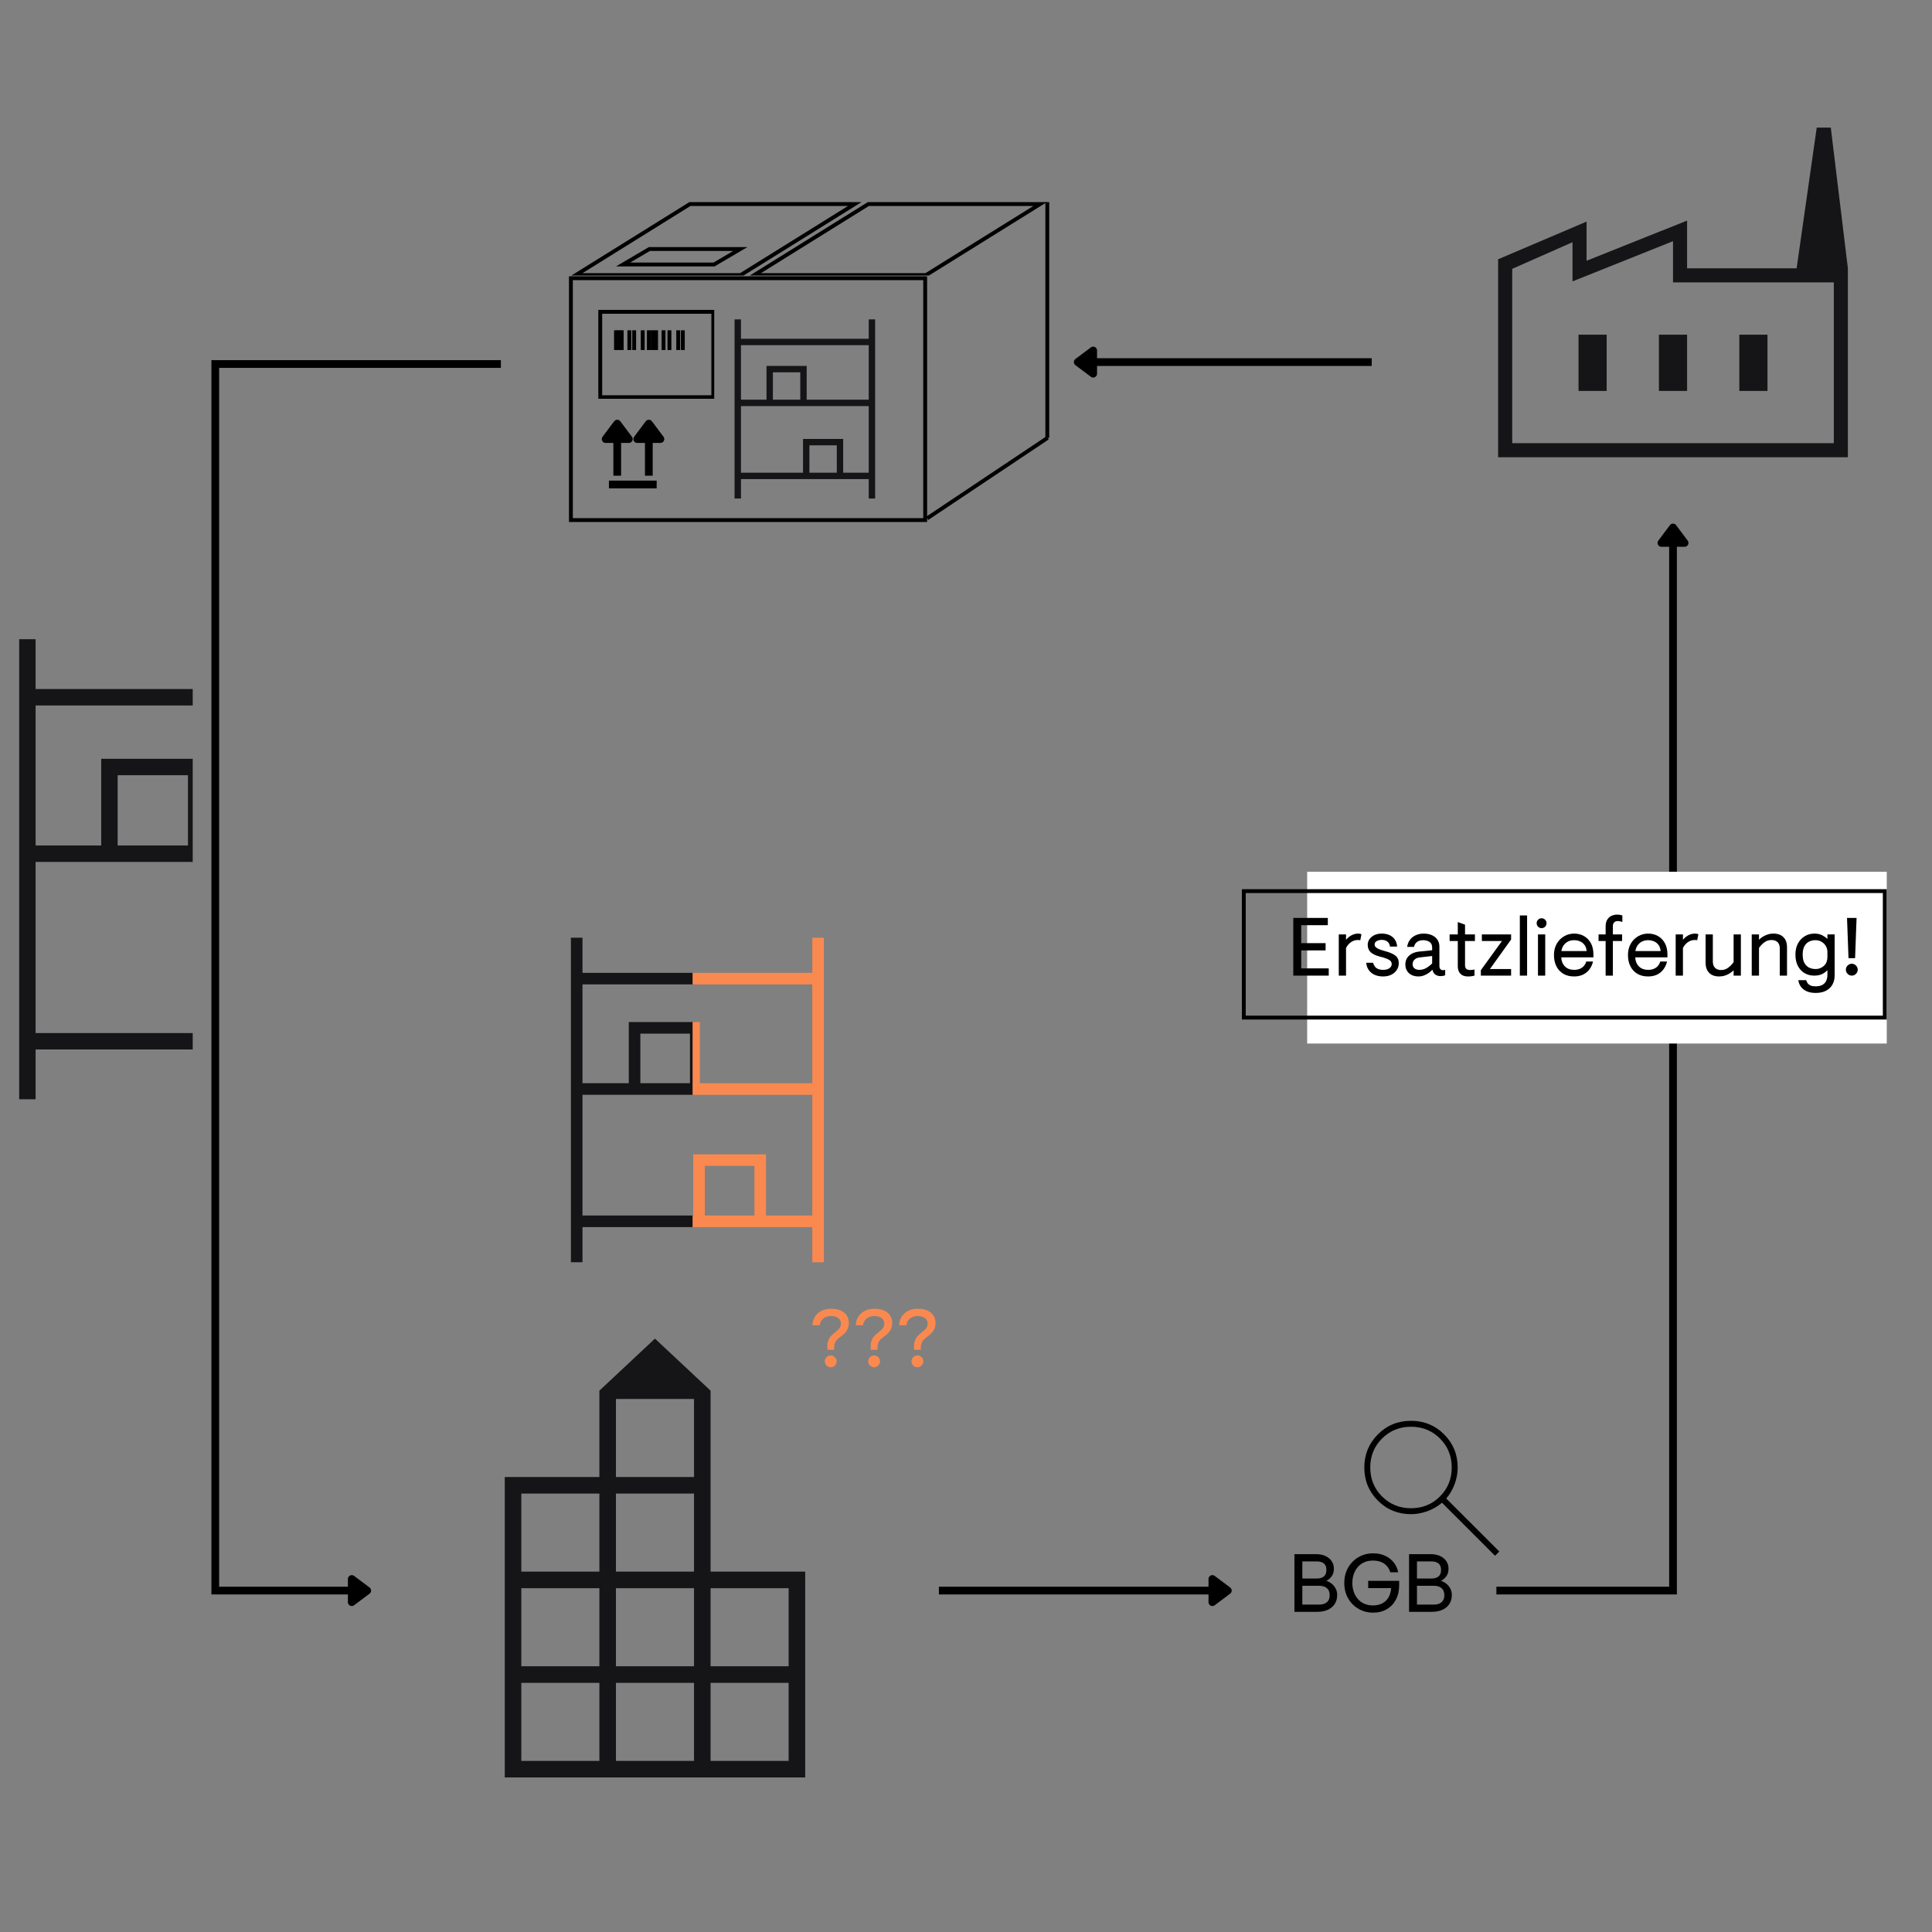 <svg xmlns="http://www.w3.org/2000/svg" xmlns:xlink="http://www.w3.org/1999/xlink" width="500" zoomAndPan="magnify" viewBox="0 0 375 375" height="500" preserveAspectRatio="xMidYMid meet" version="1.0"><rect x="0" y="0" width="375" height="375" fill="#808080" stroke="none"/><defs><g/><clipPath id="ede127b803"><path d="M 3 124 L 37.406 124 L 37.406 214 L 3 214 Z M 3 124 " clip-rule="nonzero"/></clipPath><clipPath id="0bc3553db2"><path d="M 110.438 53.633 L 179.953 53.633 L 179.953 101.316 L 110.438 101.316 Z M 110.438 53.633 " clip-rule="nonzero"/></clipPath><clipPath id="e6d056ef21"><path d="M 110.449 39.234 L 167.359 39.234 L 167.359 53.484 L 110.449 53.484 Z M 110.449 39.234 " clip-rule="nonzero"/></clipPath><clipPath id="aed774a653"><path d="M 133.797 39.234 L 167.215 39.234 L 143.867 53.766 L 110.449 53.766 Z M 133.797 39.234 " clip-rule="nonzero"/></clipPath><clipPath id="20b394b02f"><path d="M 145.082 39.234 L 203.453 39.234 L 203.453 53.484 L 145.082 53.484 Z M 145.082 39.234 " clip-rule="nonzero"/></clipPath><clipPath id="a9476af867"><path d="M 168.434 39.234 L 203.191 39.234 L 179.844 53.766 L 145.082 53.766 Z M 168.434 39.234 " clip-rule="nonzero"/></clipPath><clipPath id="95b67fc0d2"><path d="M 116.133 60.152 L 138.629 60.152 L 138.629 77.402 L 116.133 77.402 Z M 116.133 60.152 " clip-rule="nonzero"/></clipPath><clipPath id="54584c003c"><path d="M 119.562 47.961 L 145.062 47.961 L 145.062 51.711 L 119.562 51.711 Z M 119.562 47.961 " clip-rule="nonzero"/></clipPath><clipPath id="c8911a8e1e"><path d="M 125.941 47.961 L 145.074 47.961 L 138.695 51.711 L 119.562 51.711 Z M 125.941 47.961 " clip-rule="nonzero"/></clipPath><clipPath id="64e407be33"><path d="M 253.719 169.211 L 366.219 169.211 L 366.219 202.551 L 253.719 202.551 Z M 253.719 169.211 " clip-rule="nonzero"/></clipPath><clipPath id="87f7c2e55d"><path d="M 241.047 172.59 L 366.207 172.59 L 366.207 197.891 L 241.047 197.891 Z M 241.047 172.59 " clip-rule="nonzero"/></clipPath><clipPath id="f10f5376b4"><path d="M 110 182 L 134.508 182 L 134.508 245 L 110 245 Z M 110 182 " clip-rule="nonzero"/></clipPath><clipPath id="0dcac6c54e"><path d="M 134.434 182 L 160 182 L 160 245 L 134.434 245 Z M 134.434 182 " clip-rule="nonzero"/></clipPath></defs><path fill="#151417" d="M 290.785 88.754 L 290.785 50.324 L 307.953 43.012 L 307.953 50.617 L 327.461 42.816 L 327.461 52.082 L 358.672 52.082 L 358.672 88.754 Z M 293.52 86.023 L 355.941 86.023 L 355.941 54.812 L 324.73 54.812 L 324.73 46.816 L 305.223 54.617 L 305.223 47.012 L 293.52 52.18 Z M 321.996 75.879 L 327.461 75.879 L 327.461 64.957 L 321.996 64.957 Z M 306.391 75.879 L 311.855 75.879 L 311.855 64.957 L 306.391 64.957 Z M 337.602 75.879 L 343.066 75.879 L 343.066 64.957 L 337.602 64.957 Z M 358.672 52.082 L 348.723 52.082 L 352.625 24.773 L 355.355 24.773 Z M 293.52 86.023 L 355.941 86.023 Z M 293.52 86.023 " fill-opacity="1" fill-rule="nonzero"/><g clip-path="url(#ede127b803)"><path fill="#151417" d="M 3.723 213.371 L 3.723 124.07 L 6.91 124.07 L 6.91 133.742 L 70.613 133.742 L 70.613 124.07 L 73.797 124.07 L 73.797 213.371 L 70.613 213.371 L 70.613 203.703 L 6.91 203.703 L 6.91 213.371 Z M 6.91 164.113 L 19.648 164.113 L 19.648 147.277 L 39.672 147.277 L 39.672 164.113 L 70.613 164.113 L 70.613 136.926 L 6.91 136.926 Z M 6.91 200.516 L 37.852 200.516 L 37.852 183.68 L 57.871 183.68 L 57.871 200.516 L 70.613 200.516 L 70.613 167.301 L 6.91 167.301 Z M 22.836 164.113 L 36.484 164.113 L 36.484 150.465 L 22.836 150.465 Z M 41.035 200.516 L 54.688 200.516 L 54.688 186.867 L 41.035 186.867 Z M 22.836 164.113 L 36.484 164.113 Z M 41.035 200.516 L 54.688 200.516 Z M 41.035 200.516 " fill-opacity="1" fill-rule="nonzero"/></g><path stroke-linecap="butt" transform="matrix(0, 0.75, -0.75, 0, 203.655, 39.24)" fill="none" stroke-linejoin="miter" d="M -0.002 0.499 L 61.008 0.499 " stroke="#000000" stroke-width="1" stroke-opacity="1" stroke-miterlimit="4"/><g clip-path="url(#0bc3553db2)"><path stroke-linecap="butt" transform="matrix(0.75, 0, 0, 0.75, 110.439, 53.632)" fill="none" stroke-linejoin="miter" d="M -0.002 0.001 L 92.685 0.001 L 92.685 63.579 L -0.002 63.579 Z M -0.002 0.001 " stroke="#000000" stroke-width="2" stroke-opacity="1" stroke-miterlimit="4"/></g><g clip-path="url(#e6d056ef21)"><g clip-path="url(#aed774a653)"><path stroke-linecap="butt" transform="matrix(0.75, 0, 0, 0.75, 110.448, 39.236)" fill="none" stroke-linejoin="miter" d="M 31.132 -0.002 L 75.689 -0.002 L 44.559 19.373 L 0.002 19.373 Z M 31.132 -0.002 " stroke="#000000" stroke-width="2" stroke-opacity="1" stroke-miterlimit="4"/></g></g><g clip-path="url(#20b394b02f)"><g clip-path="url(#a9476af867)"><path stroke-linecap="butt" transform="matrix(0.75, 0, 0, 0.75, 145.083, 39.236)" fill="none" stroke-linejoin="miter" d="M 31.134 -0.002 L 77.477 -0.002 L 46.347 19.373 L -0.002 19.373 Z M 31.134 -0.002 " stroke="#000000" stroke-width="2" stroke-opacity="1" stroke-miterlimit="4"/></g></g><path stroke-linecap="butt" transform="matrix(0.624, -0.417, 0.417, 0.624, 179.753, 100.3)" fill="none" stroke-linejoin="miter" d="M -0.001 0.501 L 37.48 0.5 " stroke="#000000" stroke-width="1" stroke-opacity="1" stroke-miterlimit="4"/><path fill="#151417" d="M 142.578 96.758 L 142.578 61.992 L 143.82 61.992 L 143.82 65.754 L 168.621 65.754 L 168.621 61.992 L 169.859 61.992 L 169.859 96.758 L 168.621 96.758 L 168.621 92.992 L 143.82 92.992 L 143.82 96.758 Z M 143.82 77.578 L 148.781 77.578 L 148.781 71.027 L 156.574 71.027 L 156.574 77.578 L 168.621 77.578 L 168.621 66.996 L 143.82 66.996 Z M 143.82 91.75 L 155.867 91.75 L 155.867 85.199 L 163.66 85.199 L 163.66 91.75 L 168.621 91.75 L 168.621 78.82 L 143.82 78.82 Z M 150.02 77.578 L 155.336 77.578 L 155.336 72.266 L 150.02 72.266 Z M 157.105 91.75 L 162.422 91.75 L 162.422 86.438 L 157.105 86.438 Z M 150.02 77.578 L 155.336 77.578 Z M 157.105 91.75 L 162.422 91.75 Z M 157.105 91.75 " fill-opacity="1" fill-rule="nonzero"/><g clip-path="url(#95b67fc0d2)"><path stroke-linecap="butt" transform="matrix(0.75, 0, 0, 0.75, 116.132, 60.151)" fill="none" stroke-linejoin="miter" d="M 0.002 0.002 L 30.262 0.002 L 30.262 23.096 L 0.002 23.096 Z M 0.002 0.002 " stroke="#000000" stroke-width="2" stroke-opacity="1" stroke-miterlimit="4"/></g><g clip-path="url(#54584c003c)"><g clip-path="url(#c8911a8e1e)"><path stroke-linecap="butt" transform="matrix(0.75, 0, 0, 0.75, 119.562, 47.96)" fill="none" stroke-linejoin="miter" d="M 8.506 0.002 L 34.016 0.002 L 25.511 5.002 L 0.001 5.002 Z M 8.506 0.002 " stroke="#000000" stroke-width="2" stroke-opacity="1" stroke-miterlimit="4"/></g></g><path stroke-linecap="butt" transform="matrix(0, 0.75, -0.75, 0, 119.937, 64.114)" fill="none" stroke-linejoin="miter" d="M -0.002 0.499 L 5.108 0.499 " stroke="#000000" stroke-width="1" stroke-opacity="1" stroke-miterlimit="4"/><path stroke-linecap="butt" transform="matrix(0, 0.75, -0.75, 0, 122.531, 64.114)" fill="none" stroke-linejoin="miter" d="M -0.002 0.5 L 5.108 0.5 " stroke="#000000" stroke-width="1" stroke-opacity="1" stroke-miterlimit="4"/><path stroke-linecap="butt" transform="matrix(0, 0.75, -0.75, 0, 125.125, 64.114)" fill="none" stroke-linejoin="miter" d="M -0.002 0.501 L 5.108 0.501 " stroke="#000000" stroke-width="1" stroke-opacity="1" stroke-miterlimit="4"/><path stroke-linecap="butt" transform="matrix(0, 0.75, -0.75, 0, 127.72, 64.114)" fill="none" stroke-linejoin="miter" d="M -0.002 0.501 L 5.108 0.501 " stroke="#000000" stroke-width="1" stroke-opacity="1" stroke-miterlimit="4"/><path stroke-linecap="butt" transform="matrix(0, 0.75, -0.75, 0, 130.314, 64.114)" fill="none" stroke-linejoin="miter" d="M -0.002 0.502 L 5.108 0.502 " stroke="#000000" stroke-width="1" stroke-opacity="1" stroke-miterlimit="4"/><path stroke-linecap="butt" transform="matrix(0, 0.75, -0.75, 0, 132.909, 64.114)" fill="none" stroke-linejoin="miter" d="M -0.002 0.498 L 5.108 0.498 " stroke="#000000" stroke-width="1" stroke-opacity="1" stroke-miterlimit="4"/><path stroke-linecap="butt" transform="matrix(0, 0.75, -0.75, 0, 121.046, 64.114)" fill="none" stroke-linejoin="miter" d="M -0.002 0.499 L 5.108 0.499 " stroke="#000000" stroke-width="1" stroke-opacity="1" stroke-miterlimit="4"/><path stroke-linecap="butt" transform="matrix(0, 0.75, -0.75, 0, 123.466, 64.114)" fill="none" stroke-linejoin="miter" d="M -0.002 0.502 L 5.108 0.502 " stroke="#000000" stroke-width="1" stroke-opacity="1" stroke-miterlimit="4"/><path stroke-linecap="butt" transform="matrix(0, 0.75, -0.75, 0, 126.316, 64.114)" fill="none" stroke-linejoin="miter" d="M -0.002 0.5 L 5.108 0.5 " stroke="#000000" stroke-width="1" stroke-opacity="1" stroke-miterlimit="4"/><path stroke-linecap="butt" transform="matrix(0, 0.75, -0.75, 0, 129.166, 64.114)" fill="none" stroke-linejoin="miter" d="M -0.002 0.498 L 5.108 0.498 " stroke="#000000" stroke-width="1" stroke-opacity="1" stroke-miterlimit="4"/><path stroke-linecap="butt" transform="matrix(0, 0.75, -0.75, 0, 132.016, 64.114)" fill="none" stroke-linejoin="miter" d="M -0.002 0.501 L 5.108 0.501 " stroke="#000000" stroke-width="1" stroke-opacity="1" stroke-miterlimit="4"/><path stroke-linecap="butt" transform="matrix(0, 0.75, -0.75, 0, 120.466, 64.114)" fill="none" stroke-linejoin="miter" d="M -0.002 0.502 L 5.108 0.502 " stroke="#000000" stroke-width="1" stroke-opacity="1" stroke-miterlimit="4"/><path stroke-linecap="butt" transform="matrix(0, 0.75, -0.75, 0, 127.066, 64.114)" fill="none" stroke-linejoin="miter" d="M -0.002 0.5 L 5.108 0.5 " stroke="#000000" stroke-width="1" stroke-opacity="1" stroke-miterlimit="4"/><path stroke-linecap="butt" transform="matrix(0.75, 0, 0, 0.75, 118.191, 93.289)" fill="none" stroke-linejoin="miter" d="M 0.001 0.999 L 12.355 0.999 " stroke="#000000" stroke-width="2" stroke-opacity="1" stroke-miterlimit="4"/><path stroke-linecap="butt" transform="matrix(0, -0.75, 0.75, 0, 125.189, 92.329)" fill="none" stroke-linejoin="miter" d="M 0.001 0.998 L 8.975 0.998 " stroke="#000000" stroke-width="2" stroke-opacity="1" stroke-miterlimit="4"/><path stroke-linecap="round" transform="matrix(0, -0.75, 0.75, 0, 125.189, 92.329)" fill-opacity="1" fill="#000000" fill-rule="nonzero" stroke-linejoin="round" d="M 9.475 -2.002 L 13.475 0.998 L 9.475 3.998 Z M 9.475 -2.002 " stroke="#000000" stroke-width="2" stroke-opacity="1" stroke-miterlimit="4"/><path stroke-linecap="butt" transform="matrix(0, -0.75, 0.75, 0, 119.055, 92.329)" fill="none" stroke-linejoin="miter" d="M 0.001 1 L 8.975 1 " stroke="#000000" stroke-width="2" stroke-opacity="1" stroke-miterlimit="4"/><path stroke-linecap="round" transform="matrix(0, -0.75, 0.75, 0, 119.055, 92.329)" fill-opacity="1" fill="#000000" fill-rule="nonzero" stroke-linejoin="round" d="M 9.475 -2 L 13.475 1 L 9.475 4 Z M 9.475 -2 " stroke="#000000" stroke-width="2" stroke-opacity="1" stroke-miterlimit="4"/><path fill="#151417" d="M 97.973 345.004 L 97.973 286.688 L 116.34 286.688 L 116.34 269.926 L 127.129 259.824 L 137.922 269.926 L 137.922 305.055 L 156.289 305.055 L 156.289 345.004 Z M 101.188 341.789 L 116.34 341.789 L 116.34 326.637 L 101.188 326.637 Z M 101.188 323.422 L 116.34 323.422 L 116.34 308.27 L 101.188 308.27 Z M 101.188 305.055 L 116.34 305.055 L 116.34 289.902 L 101.188 289.902 Z M 119.555 341.789 L 134.707 341.789 L 134.707 326.637 L 119.555 326.637 Z M 119.555 323.422 L 134.707 323.422 L 134.707 308.27 L 119.555 308.27 Z M 119.555 305.055 L 134.707 305.055 L 134.707 289.902 L 119.555 289.902 Z M 119.555 286.688 L 134.707 286.688 L 134.707 271.535 L 119.555 271.535 Z M 137.922 341.789 L 153.074 341.789 L 153.074 326.637 L 137.922 326.637 Z M 137.922 323.422 L 153.074 323.422 L 153.074 308.27 L 137.922 308.27 Z M 137.922 323.422 " fill-opacity="1" fill-rule="nonzero"/><path stroke-linecap="butt" transform="matrix(-0.75, 0, 0, -0.75, 266.251, 71.03)" fill="none" stroke-linejoin="miter" d="M 0.002 0.998 L 71.585 0.998 " stroke="#000000" stroke-width="2" stroke-opacity="1" stroke-miterlimit="4"/><path stroke-linecap="round" transform="matrix(-0.75, 0, 0, -0.75, 266.251, 71.03)" fill-opacity="1" fill="#000000" fill-rule="nonzero" stroke-linejoin="round" d="M 72.085 -2.002 L 76.085 0.998 L 72.085 3.998 Z M 72.085 -2.002 " stroke="#000000" stroke-width="2" stroke-opacity="1" stroke-miterlimit="4"/><path stroke-linecap="butt" transform="matrix(0.75, 0, 0, 0.75, 41.035, 69.905)" fill="none" stroke-linejoin="miter" d="M 74.912 1.002 L 1 1.002 L 1 318.434 L 35.823 318.434 " stroke="#000000" stroke-width="2" stroke-opacity="1" stroke-miterlimit="4"/><path stroke-linecap="round" transform="matrix(0.75, 0, 0, 0.75, 41.035, 69.905)" fill-opacity="1" fill="#000000" fill-rule="nonzero" stroke-linejoin="round" d="M 36.323 315.434 L 40.323 318.434 L 36.323 321.434 Z M 36.323 315.434 " stroke="#000000" stroke-width="2" stroke-opacity="1" stroke-miterlimit="4"/><path stroke-linecap="butt" transform="matrix(0.75, 0, 0, 0.75, 290.449, 101.632)" fill="none" stroke-linejoin="miter" d="M -0 276.131 L 45.708 276.131 L 45.708 5.501 " stroke="#000000" stroke-width="2" stroke-opacity="1" stroke-miterlimit="4"/><path stroke-linecap="round" transform="matrix(0.75, 0, 0, 0.75, 290.449, 101.632)" fill-opacity="1" fill="#000000" fill-rule="nonzero" stroke-linejoin="round" d="M 42.708 5.001 L 45.708 1.001 L 48.708 5.001 Z M 42.708 5.001 " stroke="#000000" stroke-width="2" stroke-opacity="1" stroke-miterlimit="4"/><path stroke-linecap="butt" transform="matrix(0.75, 0, 0, 0.75, 182.237, 307.981)" fill="none" stroke-linejoin="miter" d="M 0.002 1 L 70.278 1 " stroke="#000000" stroke-width="2" stroke-opacity="1" stroke-miterlimit="4"/><path stroke-linecap="round" transform="matrix(0.75, 0, 0, 0.75, 182.237, 307.981)" fill-opacity="1" fill="#000000" fill-rule="nonzero" stroke-linejoin="round" d="M 70.778 -2 L 74.778 1 L 70.778 4 Z M 70.778 -2 " stroke="#000000" stroke-width="2" stroke-opacity="1" stroke-miterlimit="4"/><g clip-path="url(#64e407be33)"><path fill="#ffffff" d="M 253.719 169.211 L 366.242 169.211 L 366.242 202.551 L 253.719 202.551 Z M 253.719 169.211 " fill-opacity="1" fill-rule="nonzero"/></g><g fill="#000000" fill-opacity="1"><g transform="translate(249.907, 189.368)"><g><path d="M 1.121 0 L 1.121 -11.199 L 7.824 -11.199 L 7.824 -9.789 L 2.656 -9.789 L 2.656 -6.305 L 7.391 -6.305 L 7.391 -4.895 L 2.656 -4.895 L 2.656 -1.406 L 8 -1.406 L 8 0 Z M 1.121 0 "/></g></g></g><g fill="#000000" fill-opacity="1"><g transform="translate(258.8, 189.368)"><g><path d="M 1.055 0 L 1.055 -8 L 2.465 -8 L 2.465 -6.957 C 2.645 -7.172 2.852 -7.371 3.086 -7.551 C 3.32 -7.73 3.586 -7.879 3.879 -7.992 C 4.172 -8.102 4.484 -8.16 4.816 -8.16 C 4.965 -8.16 5.09 -8.148 5.191 -8.125 C 5.293 -8.105 5.379 -8.074 5.457 -8.031 L 5.23 -6.863 C 5.168 -6.883 5.102 -6.898 5.031 -6.902 C 4.961 -6.91 4.859 -6.91 4.719 -6.91 C 4.27 -6.91 3.852 -6.781 3.457 -6.52 C 3.062 -6.258 2.73 -5.875 2.465 -5.375 L 2.465 0 Z M 1.055 0 "/></g></g></g><g fill="#000000" fill-opacity="1"><g transform="translate(264.671, 189.368)"><g><path d="M 3.809 0.16 C 2.859 0.16 2.094 -0.074 1.512 -0.543 C 0.93 -1.012 0.598 -1.664 0.512 -2.496 L 1.84 -2.496 C 1.914 -2.23 2.027 -1.992 2.176 -1.785 C 2.324 -1.574 2.531 -1.414 2.801 -1.297 C 3.066 -1.18 3.414 -1.121 3.84 -1.121 C 4.129 -1.121 4.395 -1.164 4.641 -1.246 C 4.883 -1.332 5.082 -1.461 5.23 -1.633 C 5.379 -1.801 5.457 -2.012 5.457 -2.254 C 5.457 -2.5 5.371 -2.703 5.207 -2.863 C 5.043 -3.023 4.789 -3.172 4.449 -3.305 C 4.105 -3.438 3.676 -3.566 3.152 -3.695 C 2.363 -3.898 1.773 -4.18 1.383 -4.535 C 0.996 -4.891 0.801 -5.379 0.801 -6 C 0.801 -6.395 0.914 -6.754 1.145 -7.078 C 1.375 -7.402 1.691 -7.664 2.094 -7.863 C 2.5 -8.059 2.969 -8.16 3.504 -8.16 C 4.078 -8.16 4.582 -8.062 5.016 -7.871 C 5.445 -7.68 5.793 -7.395 6.055 -7.023 C 6.316 -6.648 6.469 -6.188 6.512 -5.633 L 5.121 -5.633 C 5.086 -5.918 5 -6.16 4.855 -6.359 C 4.711 -6.555 4.523 -6.703 4.297 -6.801 C 4.066 -6.895 3.801 -6.941 3.504 -6.941 C 3.195 -6.941 2.891 -6.871 2.59 -6.727 C 2.293 -6.582 2.145 -6.352 2.145 -6.031 C 2.145 -5.84 2.219 -5.668 2.367 -5.52 C 2.516 -5.371 2.746 -5.234 3.055 -5.109 C 3.363 -4.988 3.758 -4.863 4.238 -4.734 C 5.082 -4.512 5.723 -4.23 6.168 -3.887 C 6.609 -3.547 6.832 -3.062 6.832 -2.43 C 6.832 -1.941 6.707 -1.5 6.453 -1.113 C 6.203 -0.723 5.852 -0.414 5.398 -0.184 C 4.945 0.047 4.414 0.16 3.809 0.16 Z M 3.809 0.16 "/></g></g></g><g fill="#000000" fill-opacity="1"><g transform="translate(272.109, 189.368)"><g><path d="M 3.215 0.16 C 2.715 0.16 2.273 0.066 1.887 -0.121 C 1.504 -0.305 1.207 -0.574 0.992 -0.93 C 0.777 -1.281 0.672 -1.691 0.672 -2.16 C 0.672 -2.684 0.797 -3.121 1.047 -3.48 C 1.297 -3.836 1.629 -4.113 2.039 -4.312 C 2.449 -4.508 2.895 -4.629 3.375 -4.672 L 5.871 -4.926 L 5.871 -5.473 C 5.871 -5.949 5.703 -6.305 5.367 -6.535 C 5.031 -6.766 4.605 -6.879 4.094 -6.879 C 3.816 -6.879 3.559 -6.832 3.32 -6.742 C 3.078 -6.652 2.875 -6.512 2.711 -6.328 C 2.547 -6.141 2.426 -5.891 2.352 -5.582 L 1.023 -5.582 C 1.086 -6.031 1.223 -6.418 1.422 -6.742 C 1.625 -7.066 1.875 -7.336 2.168 -7.543 C 2.461 -7.75 2.781 -7.906 3.129 -8.008 C 3.473 -8.109 3.828 -8.16 4.191 -8.16 C 4.82 -8.16 5.363 -8.055 5.824 -7.848 C 6.281 -7.641 6.641 -7.344 6.895 -6.969 C 7.152 -6.59 7.277 -6.145 7.277 -5.633 L 7.277 -1.887 C 7.277 -1.633 7.336 -1.43 7.453 -1.281 C 7.57 -1.129 7.75 -1.055 7.984 -1.055 C 8.047 -1.055 8.113 -1.062 8.184 -1.07 C 8.254 -1.082 8.324 -1.098 8.398 -1.121 L 8.398 -0.062 C 8.207 0 8.043 0.043 7.902 0.062 C 7.766 0.086 7.629 0.098 7.504 0.098 C 7.152 0.098 6.828 0.008 6.535 -0.168 C 6.242 -0.344 6.035 -0.672 5.918 -1.152 C 5.738 -0.949 5.508 -0.746 5.23 -0.543 C 4.953 -0.34 4.641 -0.172 4.297 -0.039 C 3.949 0.094 3.59 0.16 3.215 0.16 Z M 3.375 -1.121 C 3.867 -1.121 4.316 -1.238 4.727 -1.48 C 5.137 -1.719 5.52 -2.016 5.871 -2.367 L 5.871 -3.809 L 3.473 -3.535 C 3.164 -3.504 2.902 -3.422 2.695 -3.297 C 2.488 -3.168 2.332 -3.012 2.23 -2.824 C 2.129 -2.637 2.078 -2.438 2.078 -2.223 C 2.078 -1.852 2.203 -1.574 2.457 -1.391 C 2.707 -1.211 3.012 -1.121 3.375 -1.121 Z M 3.375 -1.121 "/></g></g></g><g fill="#000000" fill-opacity="1"><g transform="translate(280.987, 189.368)"><g><path d="M 3.934 0.16 C 3.531 0.16 3.18 0.086 2.887 -0.062 C 2.594 -0.215 2.367 -0.441 2.207 -0.742 C 2.047 -1.047 1.969 -1.418 1.969 -1.855 L 1.969 -6.719 L 0.383 -6.719 L 0.383 -8 L 1.969 -8 L 1.969 -10.398 L 3.375 -9.887 L 3.375 -8 L 5.297 -8 L 5.297 -6.719 L 3.375 -6.719 L 3.375 -1.953 C 3.375 -1.781 3.41 -1.629 3.48 -1.496 C 3.547 -1.363 3.656 -1.262 3.809 -1.191 C 3.957 -1.121 4.145 -1.086 4.367 -1.086 C 4.547 -1.086 4.699 -1.098 4.824 -1.121 C 4.945 -1.141 5.078 -1.164 5.215 -1.184 L 5.215 0 C 5 0.055 4.805 0.094 4.625 0.121 C 4.441 0.148 4.211 0.16 3.934 0.16 Z M 3.934 0.16 "/></g></g></g><g fill="#000000" fill-opacity="1"><g transform="translate(286.858, 189.368)"><g><path d="M 0.574 0 L 0.574 -1.055 L 4.672 -6.719 L 0.77 -6.719 L 0.77 -8 L 6.445 -8 L 6.445 -7.008 L 2.336 -1.281 L 6.445 -1.281 L 6.445 0 Z M 0.574 0 "/></g></g></g><g fill="#000000" fill-opacity="1"><g transform="translate(293.944, 189.368)"><g><path d="M 1.055 -11.68 L 2.465 -11.68 L 2.465 0 L 1.055 0 Z M 1.055 -11.68 "/></g></g></g><g fill="#000000" fill-opacity="1"><g transform="translate(297.463, 189.368)"><g><path d="M 1.055 0 L 1.055 -8 L 2.465 -8 L 2.465 0 Z M 1.758 -9.215 C 1.492 -9.215 1.266 -9.309 1.078 -9.496 C 0.895 -9.68 0.801 -9.906 0.801 -10.176 C 0.801 -10.441 0.895 -10.668 1.078 -10.855 C 1.266 -11.039 1.492 -11.133 1.758 -11.133 C 2.027 -11.133 2.254 -11.039 2.441 -10.855 C 2.625 -10.668 2.719 -10.441 2.719 -10.176 C 2.719 -9.906 2.625 -9.68 2.441 -9.496 C 2.254 -9.309 2.027 -9.215 1.758 -9.215 Z M 1.758 -9.215 "/></g></g></g><g fill="#000000" fill-opacity="1"><g transform="translate(300.982, 189.368)"><g><path d="M 4.543 0.16 C 3.734 0.16 3.035 -0.012 2.457 -0.359 C 1.875 -0.707 1.426 -1.191 1.113 -1.816 C 0.797 -2.441 0.641 -3.168 0.641 -4 C 0.641 -4.832 0.82 -5.559 1.176 -6.184 C 1.531 -6.809 2.012 -7.293 2.609 -7.641 C 3.203 -7.984 3.852 -8.16 4.543 -8.16 C 5.258 -8.16 5.898 -8 6.465 -7.68 C 7.027 -7.359 7.477 -6.898 7.809 -6.297 C 8.137 -5.691 8.301 -4.961 8.301 -4.094 L 8.301 -3.551 L 2.062 -3.551 C 2.074 -3.168 2.145 -2.828 2.273 -2.527 C 2.398 -2.23 2.574 -1.973 2.793 -1.758 C 3.012 -1.547 3.27 -1.387 3.566 -1.281 C 3.867 -1.172 4.195 -1.121 4.559 -1.121 C 4.977 -1.121 5.344 -1.188 5.664 -1.32 C 5.984 -1.453 6.246 -1.641 6.453 -1.887 C 6.664 -2.133 6.816 -2.414 6.91 -2.734 L 8.223 -2.734 C 8.008 -1.852 7.59 -1.148 6.957 -0.625 C 6.328 -0.102 5.523 0.16 4.543 0.16 Z M 2.078 -4.766 L 6.977 -4.766 C 6.941 -5.238 6.812 -5.629 6.582 -5.941 C 6.355 -6.258 6.059 -6.492 5.703 -6.648 C 5.348 -6.801 4.961 -6.879 4.543 -6.879 C 4.129 -6.879 3.746 -6.797 3.398 -6.633 C 3.055 -6.465 2.766 -6.227 2.535 -5.91 C 2.305 -5.598 2.156 -5.215 2.078 -4.766 Z M 2.078 -4.766 "/></g></g></g><g fill="#000000" fill-opacity="1"><g transform="translate(309.828, 189.368)"><g><path d="M 1.824 0 L 1.824 -6.719 L 0.449 -6.719 L 0.449 -8 L 1.824 -8 L 1.824 -9.52 C 1.824 -10.062 1.926 -10.504 2.129 -10.848 C 2.332 -11.188 2.602 -11.438 2.945 -11.598 C 3.285 -11.758 3.656 -11.84 4.062 -11.84 C 4.289 -11.84 4.484 -11.82 4.656 -11.789 C 4.824 -11.758 4.965 -11.723 5.07 -11.68 L 5.07 -10.414 C 4.977 -10.445 4.848 -10.484 4.688 -10.527 C 4.527 -10.57 4.352 -10.59 4.16 -10.59 C 3.895 -10.59 3.672 -10.508 3.496 -10.344 C 3.32 -10.176 3.23 -9.93 3.23 -9.598 L 3.23 -8 L 5.023 -8 L 5.023 -6.719 L 3.23 -6.719 L 3.23 0 Z M 1.824 0 "/></g></g></g><g fill="#000000" fill-opacity="1"><g transform="translate(315.347, 189.368)"><g><path d="M 4.543 0.16 C 3.734 0.16 3.035 -0.012 2.457 -0.359 C 1.875 -0.707 1.426 -1.191 1.113 -1.816 C 0.797 -2.441 0.641 -3.168 0.641 -4 C 0.641 -4.832 0.82 -5.559 1.176 -6.184 C 1.531 -6.809 2.012 -7.293 2.609 -7.641 C 3.203 -7.984 3.852 -8.16 4.543 -8.16 C 5.258 -8.16 5.898 -8 6.465 -7.68 C 7.027 -7.359 7.477 -6.898 7.809 -6.297 C 8.137 -5.691 8.301 -4.961 8.301 -4.094 L 8.301 -3.551 L 2.062 -3.551 C 2.074 -3.168 2.145 -2.828 2.273 -2.527 C 2.398 -2.23 2.574 -1.973 2.793 -1.758 C 3.012 -1.547 3.27 -1.387 3.566 -1.281 C 3.867 -1.172 4.195 -1.121 4.559 -1.121 C 4.977 -1.121 5.344 -1.188 5.664 -1.32 C 5.984 -1.453 6.246 -1.641 6.453 -1.887 C 6.664 -2.133 6.816 -2.414 6.91 -2.734 L 8.223 -2.734 C 8.008 -1.852 7.59 -1.148 6.957 -0.625 C 6.328 -0.102 5.523 0.16 4.543 0.16 Z M 2.078 -4.766 L 6.977 -4.766 C 6.941 -5.238 6.812 -5.629 6.582 -5.941 C 6.355 -6.258 6.059 -6.492 5.703 -6.648 C 5.348 -6.801 4.961 -6.879 4.543 -6.879 C 4.129 -6.879 3.746 -6.797 3.398 -6.633 C 3.055 -6.465 2.766 -6.227 2.535 -5.91 C 2.305 -5.598 2.156 -5.215 2.078 -4.766 Z M 2.078 -4.766 "/></g></g></g><g fill="#000000" fill-opacity="1"><g transform="translate(324.193, 189.368)"><g><path d="M 1.055 0 L 1.055 -8 L 2.465 -8 L 2.465 -6.957 C 2.645 -7.172 2.852 -7.371 3.086 -7.551 C 3.32 -7.73 3.586 -7.879 3.879 -7.992 C 4.172 -8.102 4.484 -8.16 4.816 -8.16 C 4.965 -8.16 5.09 -8.148 5.191 -8.125 C 5.293 -8.105 5.379 -8.074 5.457 -8.031 L 5.23 -6.863 C 5.168 -6.883 5.102 -6.898 5.031 -6.902 C 4.961 -6.91 4.859 -6.91 4.719 -6.91 C 4.27 -6.91 3.852 -6.781 3.457 -6.52 C 3.062 -6.258 2.73 -5.875 2.465 -5.375 L 2.465 0 Z M 1.055 0 "/></g></g></g><g fill="#000000" fill-opacity="1"><g transform="translate(330.063, 189.368)"><g><path d="M 3.633 0.16 C 2.777 0.16 2.125 -0.078 1.672 -0.551 C 1.219 -1.027 0.992 -1.668 0.992 -2.48 L 0.992 -8 L 2.398 -8 L 2.398 -2.734 C 2.398 -2.383 2.465 -2.086 2.59 -1.84 C 2.719 -1.594 2.902 -1.406 3.145 -1.281 C 3.383 -1.152 3.68 -1.086 4.031 -1.086 C 4.523 -1.086 4.969 -1.238 5.375 -1.535 C 5.781 -1.836 6.133 -2.195 6.43 -2.625 L 6.43 -8 L 7.84 -8 L 7.84 0 L 6.43 0 L 6.43 -1.039 C 6.25 -0.848 6.016 -0.66 5.727 -0.473 C 5.438 -0.285 5.117 -0.133 4.758 -0.016 C 4.402 0.102 4.027 0.16 3.633 0.16 Z M 3.633 0.16 "/></g></g></g><g fill="#000000" fill-opacity="1"><g transform="translate(338.957, 189.368)"><g><path d="M 1.055 0 L 1.055 -8 L 2.465 -8 L 2.465 -6.957 C 2.656 -7.16 2.895 -7.355 3.176 -7.535 C 3.457 -7.715 3.777 -7.867 4.137 -7.984 C 4.492 -8.102 4.867 -8.16 5.262 -8.16 C 5.84 -8.16 6.32 -8.051 6.711 -7.84 C 7.102 -7.625 7.395 -7.32 7.598 -6.926 C 7.801 -6.531 7.902 -6.062 7.902 -5.52 L 7.902 0 L 6.496 0 L 6.496 -5.262 C 6.496 -5.613 6.434 -5.914 6.312 -6.16 C 6.188 -6.406 6.004 -6.59 5.758 -6.719 C 5.516 -6.848 5.215 -6.91 4.863 -6.91 C 4.371 -6.91 3.926 -6.766 3.52 -6.473 C 3.113 -6.176 2.762 -5.812 2.465 -5.375 L 2.465 0 Z M 1.055 0 "/></g></g></g><g fill="#000000" fill-opacity="1"><g transform="translate(347.851, 189.368)"><g><path d="M 4.574 3.359 C 3.895 3.359 3.312 3.254 2.832 3.039 C 2.352 2.828 1.977 2.531 1.703 2.16 C 1.434 1.785 1.266 1.359 1.199 0.879 L 2.734 0.879 C 2.789 1.105 2.887 1.305 3.023 1.488 C 3.164 1.668 3.352 1.812 3.59 1.918 C 3.832 2.027 4.145 2.078 4.527 2.078 C 5.125 2.078 5.59 1.977 5.926 1.77 C 6.262 1.559 6.5 1.289 6.641 0.953 C 6.777 0.617 6.848 0.258 6.848 -0.129 L 6.848 -1.055 C 6.496 -0.691 6.117 -0.426 5.719 -0.258 C 5.32 -0.086 4.836 0 4.27 0 C 3.578 0 2.957 -0.164 2.406 -0.488 C 1.859 -0.812 1.426 -1.281 1.113 -1.887 C 0.797 -2.496 0.641 -3.227 0.641 -4.078 C 0.641 -4.934 0.809 -5.664 1.145 -6.27 C 1.48 -6.879 1.926 -7.344 2.488 -7.672 C 3.047 -7.996 3.652 -8.16 4.305 -8.16 C 4.922 -8.16 5.441 -8.047 5.863 -7.824 C 6.285 -7.598 6.613 -7.363 6.848 -7.117 L 6.848 -8 L 8.254 -8 L 8.254 -0.047 C 8.254 0.633 8.109 1.23 7.824 1.742 C 7.535 2.254 7.117 2.652 6.574 2.934 C 6.031 3.219 5.363 3.359 4.574 3.359 Z M 4.527 -1.281 C 4.879 -1.281 5.195 -1.34 5.48 -1.457 C 5.762 -1.574 6.008 -1.734 6.215 -1.938 C 6.422 -2.137 6.582 -2.379 6.688 -2.656 C 6.793 -2.934 6.848 -3.23 6.848 -3.551 L 6.848 -4.574 C 6.848 -5.023 6.742 -5.422 6.527 -5.766 C 6.312 -6.113 6.035 -6.387 5.688 -6.582 C 5.34 -6.781 4.953 -6.879 4.527 -6.879 C 4.078 -6.879 3.668 -6.785 3.289 -6.598 C 2.91 -6.414 2.609 -6.113 2.383 -5.703 C 2.16 -5.293 2.047 -4.75 2.047 -4.078 C 2.047 -3.406 2.16 -2.867 2.383 -2.457 C 2.609 -2.047 2.91 -1.746 3.289 -1.559 C 3.668 -1.375 4.078 -1.281 4.527 -1.281 Z M 4.527 -1.281 "/></g></g></g><g fill="#000000" fill-opacity="1"><g transform="translate(357.161, 189.368)"><g><path d="M 1.633 -3.391 L 1.344 -11.199 L 3.199 -11.199 L 2.91 -3.391 Z M 2.273 0 C 1.961 0 1.691 -0.113 1.465 -0.344 C 1.234 -0.574 1.121 -0.844 1.121 -1.152 C 1.121 -1.461 1.234 -1.73 1.465 -1.961 C 1.691 -2.188 1.961 -2.305 2.273 -2.305 C 2.582 -2.305 2.852 -2.188 3.078 -1.961 C 3.309 -1.73 3.422 -1.461 3.422 -1.152 C 3.422 -0.844 3.309 -0.574 3.078 -0.344 C 2.852 -0.113 2.582 0 2.273 0 Z M 2.273 0 "/></g></g></g><g clip-path="url(#87f7c2e55d)"><path stroke-linecap="butt" transform="matrix(0.75, 0, 0, 0.75, 241.047, 172.591)" fill="none" stroke-linejoin="miter" d="M 0 -0.001 L 166.881 -0.001 L 166.881 33.733 L 0 33.733 Z M 0 -0.001 " stroke="#000000" stroke-width="2" stroke-opacity="1" stroke-miterlimit="4"/></g><path fill="#000000" d="M 290.184 301.973 L 279.887 291.676 C 279.062 292.391 278.117 292.938 277.047 293.324 C 275.973 293.707 274.918 293.898 273.875 293.898 C 271.34 293.898 269.199 293.023 267.445 291.27 C 265.691 289.516 264.812 287.375 264.812 284.844 C 264.812 282.312 265.691 280.172 267.441 278.414 C 269.195 276.656 271.336 275.777 273.867 275.777 C 276.398 275.777 278.543 276.652 280.301 278.406 C 282.055 280.164 282.934 282.305 282.934 284.84 C 282.934 285.965 282.73 287.062 282.316 288.133 C 281.906 289.203 281.371 290.109 280.711 290.852 L 291.008 301.148 Z M 273.875 292.746 C 276.098 292.746 277.973 291.984 279.496 290.461 C 281.02 288.938 281.781 287.062 281.781 284.84 C 281.781 282.613 281.02 280.738 279.496 279.215 C 277.973 277.691 276.098 276.93 273.875 276.93 C 271.648 276.93 269.777 277.691 268.254 279.215 C 266.727 280.738 265.965 282.613 265.965 284.84 C 265.965 287.062 266.727 288.938 268.254 290.461 C 269.777 291.984 271.648 292.746 273.875 292.746 Z M 273.875 292.746 " fill-opacity="1" fill-rule="nonzero"/><g fill="#000000" fill-opacity="1"><g transform="translate(250.125, 312.856)"><g><path d="M 1.121 0 L 1.121 -11.199 L 5.277 -11.199 C 6.016 -11.199 6.645 -11.074 7.168 -10.824 C 7.691 -10.57 8.09 -10.234 8.367 -9.816 C 8.645 -9.395 8.781 -8.914 8.781 -8.383 C 8.781 -7.785 8.641 -7.293 8.359 -6.91 C 8.074 -6.527 7.73 -6.223 7.328 -6 C 7.668 -5.902 8 -5.734 8.32 -5.488 C 8.637 -5.242 8.902 -4.93 9.109 -4.551 C 9.32 -4.172 9.422 -3.738 9.422 -3.246 C 9.422 -2.598 9.266 -2.027 8.949 -1.535 C 8.637 -1.047 8.188 -0.668 7.605 -0.398 C 7.027 -0.133 6.336 0 5.535 0 Z M 2.656 -1.406 L 5.949 -1.406 C 6.367 -1.406 6.727 -1.477 7.031 -1.617 C 7.336 -1.754 7.566 -1.961 7.727 -2.23 C 7.887 -2.504 7.965 -2.836 7.965 -3.23 C 7.965 -3.625 7.887 -3.961 7.727 -4.23 C 7.566 -4.504 7.336 -4.707 7.031 -4.848 C 6.727 -4.984 6.367 -5.055 5.949 -5.055 L 2.656 -5.055 Z M 2.656 -6.465 L 5.422 -6.465 C 5.828 -6.465 6.172 -6.523 6.453 -6.641 C 6.738 -6.758 6.953 -6.938 7.102 -7.184 C 7.254 -7.43 7.328 -7.742 7.328 -8.125 C 7.328 -8.52 7.254 -8.84 7.102 -9.078 C 6.953 -9.32 6.738 -9.496 6.453 -9.613 C 6.172 -9.73 5.828 -9.789 5.422 -9.789 L 2.656 -9.789 Z M 2.656 -6.465 "/></g></g></g><g fill="#000000" fill-opacity="1"><g transform="translate(260.123, 312.856)"><g><path d="M 6.367 0.16 C 5.609 0.16 4.895 0.02 4.223 -0.258 C 3.551 -0.535 2.961 -0.926 2.449 -1.434 C 1.938 -1.938 1.531 -2.543 1.238 -3.246 C 0.945 -3.953 0.801 -4.734 0.801 -5.598 C 0.801 -6.465 0.945 -7.246 1.238 -7.949 C 1.531 -8.656 1.938 -9.262 2.449 -9.766 C 2.961 -10.273 3.551 -10.664 4.223 -10.941 C 4.895 -11.219 5.609 -11.359 6.367 -11.359 C 7.242 -11.359 8.02 -11.203 8.703 -10.895 C 9.387 -10.586 9.949 -10.152 10.391 -9.598 C 10.832 -9.043 11.125 -8.402 11.262 -7.68 L 9.727 -7.68 C 9.578 -8.168 9.352 -8.582 9.047 -8.918 C 8.742 -9.254 8.367 -9.512 7.918 -9.688 C 7.473 -9.863 6.949 -9.949 6.352 -9.949 C 5.742 -9.949 5.195 -9.844 4.703 -9.629 C 4.211 -9.418 3.793 -9.113 3.449 -8.719 C 3.102 -8.324 2.836 -7.863 2.648 -7.336 C 2.461 -6.809 2.367 -6.227 2.367 -5.598 C 2.367 -4.969 2.461 -4.391 2.648 -3.863 C 2.836 -3.336 3.102 -2.875 3.449 -2.48 C 3.793 -2.086 4.211 -1.781 4.703 -1.566 C 5.195 -1.355 5.742 -1.246 6.352 -1.246 C 6.895 -1.246 7.379 -1.324 7.797 -1.48 C 8.219 -1.633 8.578 -1.859 8.879 -2.152 C 9.176 -2.445 9.41 -2.797 9.582 -3.207 C 9.754 -3.617 9.859 -4.086 9.902 -4.605 L 5.438 -4.605 L 5.438 -6.016 L 11.453 -6.016 L 11.453 -5.102 C 11.453 -4.09 11.246 -3.188 10.832 -2.391 C 10.414 -1.598 9.828 -0.973 9.07 -0.52 C 8.312 -0.066 7.414 0.16 6.367 0.16 Z M 6.367 0.16 "/></g></g></g><g fill="#000000" fill-opacity="1"><g transform="translate(272.376, 312.856)"><g><path d="M 1.121 0 L 1.121 -11.199 L 5.277 -11.199 C 6.016 -11.199 6.645 -11.074 7.168 -10.824 C 7.691 -10.57 8.09 -10.234 8.367 -9.816 C 8.645 -9.395 8.781 -8.914 8.781 -8.383 C 8.781 -7.785 8.641 -7.293 8.359 -6.91 C 8.074 -6.527 7.73 -6.223 7.328 -6 C 7.668 -5.902 8 -5.734 8.32 -5.488 C 8.637 -5.242 8.902 -4.93 9.109 -4.551 C 9.32 -4.172 9.422 -3.738 9.422 -3.246 C 9.422 -2.598 9.266 -2.027 8.949 -1.535 C 8.637 -1.047 8.188 -0.668 7.605 -0.398 C 7.027 -0.133 6.336 0 5.535 0 Z M 2.656 -1.406 L 5.949 -1.406 C 6.367 -1.406 6.727 -1.477 7.031 -1.617 C 7.336 -1.754 7.566 -1.961 7.727 -2.23 C 7.887 -2.504 7.965 -2.836 7.965 -3.23 C 7.965 -3.625 7.887 -3.961 7.727 -4.23 C 7.566 -4.504 7.336 -4.707 7.031 -4.848 C 6.727 -4.984 6.367 -5.055 5.949 -5.055 L 2.656 -5.055 Z M 2.656 -6.465 L 5.422 -6.465 C 5.828 -6.465 6.172 -6.523 6.453 -6.641 C 6.738 -6.758 6.953 -6.938 7.102 -7.184 C 7.254 -7.43 7.328 -7.742 7.328 -8.125 C 7.328 -8.52 7.254 -8.84 7.102 -9.078 C 6.953 -9.32 6.738 -9.496 6.453 -9.613 C 6.172 -9.73 5.828 -9.789 5.422 -9.789 L 2.656 -9.789 Z M 2.656 -6.465 "/></g></g></g><g fill="#fa8950" fill-opacity="1"><g transform="translate(156.99, 265.389)"><g><path d="M 3.617 -3.391 L 3.598 -3.824 C 3.578 -4.387 3.641 -4.852 3.785 -5.215 C 3.926 -5.578 4.117 -5.879 4.352 -6.117 C 4.586 -6.359 4.832 -6.574 5.086 -6.766 C 5.523 -7.098 5.824 -7.391 5.992 -7.648 C 6.156 -7.902 6.238 -8.195 6.238 -8.527 C 6.238 -8.781 6.16 -9.02 6.008 -9.238 C 5.852 -9.457 5.633 -9.629 5.344 -9.758 C 5.055 -9.887 4.707 -9.949 4.305 -9.949 C 3.91 -9.949 3.551 -9.875 3.23 -9.727 C 2.91 -9.578 2.656 -9.371 2.465 -9.102 C 2.273 -8.836 2.156 -8.52 2.113 -8.16 L 0.703 -8.16 C 0.727 -8.777 0.887 -9.328 1.184 -9.805 C 1.484 -10.285 1.898 -10.664 2.43 -10.941 C 2.965 -11.219 3.59 -11.359 4.305 -11.359 C 5.094 -11.359 5.742 -11.234 6.254 -10.992 C 6.766 -10.746 7.148 -10.418 7.398 -10.008 C 7.648 -9.598 7.773 -9.129 7.773 -8.605 C 7.773 -8.074 7.648 -7.594 7.391 -7.168 C 7.137 -6.742 6.742 -6.34 6.207 -5.969 C 5.781 -5.668 5.465 -5.375 5.262 -5.086 C 5.059 -4.801 4.949 -4.441 4.926 -4.016 L 4.895 -3.391 Z M 4.254 0 C 3.945 0 3.676 -0.113 3.449 -0.344 C 3.219 -0.574 3.102 -0.844 3.102 -1.152 C 3.102 -1.461 3.219 -1.73 3.449 -1.961 C 3.676 -2.188 3.945 -2.305 4.254 -2.305 C 4.566 -2.305 4.832 -2.188 5.062 -1.961 C 5.293 -1.73 5.406 -1.461 5.406 -1.152 C 5.406 -0.844 5.293 -0.574 5.062 -0.344 C 4.832 -0.113 4.566 0 4.254 0 Z M 4.254 0 "/></g></g></g><g fill="#fa8950" fill-opacity="1"><g transform="translate(165.404, 265.389)"><g><path d="M 3.617 -3.391 L 3.598 -3.824 C 3.578 -4.387 3.641 -4.852 3.785 -5.215 C 3.926 -5.578 4.117 -5.879 4.352 -6.117 C 4.586 -6.359 4.832 -6.574 5.086 -6.766 C 5.523 -7.098 5.824 -7.391 5.992 -7.648 C 6.156 -7.902 6.238 -8.195 6.238 -8.527 C 6.238 -8.781 6.16 -9.02 6.008 -9.238 C 5.852 -9.457 5.633 -9.629 5.344 -9.758 C 5.055 -9.887 4.707 -9.949 4.305 -9.949 C 3.91 -9.949 3.551 -9.875 3.23 -9.727 C 2.91 -9.578 2.656 -9.371 2.465 -9.102 C 2.273 -8.836 2.156 -8.52 2.113 -8.16 L 0.703 -8.16 C 0.727 -8.777 0.887 -9.328 1.184 -9.805 C 1.484 -10.285 1.898 -10.664 2.43 -10.941 C 2.965 -11.219 3.59 -11.359 4.305 -11.359 C 5.094 -11.359 5.742 -11.234 6.254 -10.992 C 6.766 -10.746 7.148 -10.418 7.398 -10.008 C 7.648 -9.598 7.773 -9.129 7.773 -8.605 C 7.773 -8.074 7.648 -7.594 7.391 -7.168 C 7.137 -6.742 6.742 -6.34 6.207 -5.969 C 5.781 -5.668 5.465 -5.375 5.262 -5.086 C 5.059 -4.801 4.949 -4.441 4.926 -4.016 L 4.895 -3.391 Z M 4.254 0 C 3.945 0 3.676 -0.113 3.449 -0.344 C 3.219 -0.574 3.102 -0.844 3.102 -1.152 C 3.102 -1.461 3.219 -1.73 3.449 -1.961 C 3.676 -2.188 3.945 -2.305 4.254 -2.305 C 4.566 -2.305 4.832 -2.188 5.062 -1.961 C 5.293 -1.73 5.406 -1.461 5.406 -1.152 C 5.406 -0.844 5.293 -0.574 5.062 -0.344 C 4.832 -0.113 4.566 0 4.254 0 Z M 4.254 0 "/></g></g></g><g fill="#fa8950" fill-opacity="1"><g transform="translate(173.818, 265.389)"><g><path d="M 3.617 -3.391 L 3.598 -3.824 C 3.578 -4.387 3.641 -4.852 3.785 -5.215 C 3.926 -5.578 4.117 -5.879 4.352 -6.117 C 4.586 -6.359 4.832 -6.574 5.086 -6.766 C 5.523 -7.098 5.824 -7.391 5.992 -7.648 C 6.156 -7.902 6.238 -8.195 6.238 -8.527 C 6.238 -8.781 6.16 -9.02 6.008 -9.238 C 5.852 -9.457 5.633 -9.629 5.344 -9.758 C 5.055 -9.887 4.707 -9.949 4.305 -9.949 C 3.91 -9.949 3.551 -9.875 3.23 -9.727 C 2.91 -9.578 2.656 -9.371 2.465 -9.102 C 2.273 -8.836 2.156 -8.52 2.113 -8.16 L 0.703 -8.16 C 0.727 -8.777 0.887 -9.328 1.184 -9.805 C 1.484 -10.285 1.898 -10.664 2.43 -10.941 C 2.965 -11.219 3.59 -11.359 4.305 -11.359 C 5.094 -11.359 5.742 -11.234 6.254 -10.992 C 6.766 -10.746 7.148 -10.418 7.398 -10.008 C 7.648 -9.598 7.773 -9.129 7.773 -8.605 C 7.773 -8.074 7.648 -7.594 7.391 -7.168 C 7.137 -6.742 6.742 -6.34 6.207 -5.969 C 5.781 -5.668 5.465 -5.375 5.262 -5.086 C 5.059 -4.801 4.949 -4.441 4.926 -4.016 L 4.895 -3.391 Z M 4.254 0 C 3.945 0 3.676 -0.113 3.449 -0.344 C 3.219 -0.574 3.102 -0.844 3.102 -1.152 C 3.102 -1.461 3.219 -1.73 3.449 -1.961 C 3.676 -2.188 3.945 -2.305 4.254 -2.305 C 4.566 -2.305 4.832 -2.188 5.062 -1.961 C 5.293 -1.73 5.406 -1.461 5.406 -1.152 C 5.406 -0.844 5.293 -0.574 5.062 -0.344 C 4.832 -0.113 4.566 0 4.254 0 Z M 4.254 0 "/></g></g></g><g clip-path="url(#f10f5376b4)"><path fill="#151417" d="M 110.812 245 L 110.812 182.008 L 113.059 182.008 L 113.059 188.828 L 157.996 188.828 L 157.996 182.008 L 160.246 182.008 L 160.246 245 L 157.996 245 L 157.996 238.18 L 113.059 238.18 L 113.059 245 Z M 113.059 210.254 L 122.047 210.254 L 122.047 198.379 L 136.168 198.379 L 136.168 210.254 L 157.996 210.254 L 157.996 191.074 L 113.059 191.074 Z M 113.059 235.934 L 134.887 235.934 L 134.887 224.059 L 149.008 224.059 L 149.008 235.934 L 157.996 235.934 L 157.996 212.5 L 113.059 212.5 Z M 124.293 210.254 L 133.922 210.254 L 133.922 200.625 L 124.293 200.625 Z M 137.133 235.934 L 146.762 235.934 L 146.762 226.305 L 137.133 226.305 Z M 124.293 210.254 L 133.922 210.254 Z M 137.133 235.934 L 146.762 235.934 Z M 137.133 235.934 " fill-opacity="1" fill-rule="nonzero"/></g><g clip-path="url(#0dcac6c54e)"><path fill="#fa8950" d="M 110.48 245 L 110.48 182.008 L 112.727 182.008 L 112.727 188.828 L 157.668 188.828 L 157.668 182.008 L 159.914 182.008 L 159.914 245 L 157.668 245 L 157.668 238.18 L 112.727 238.18 L 112.727 245 Z M 112.727 210.254 L 121.715 210.254 L 121.715 198.379 L 135.84 198.379 L 135.84 210.254 L 157.668 210.254 L 157.668 191.074 L 112.727 191.074 Z M 112.727 235.934 L 134.555 235.934 L 134.555 224.059 L 148.68 224.059 L 148.68 235.934 L 157.668 235.934 L 157.668 212.5 L 112.727 212.5 Z M 123.961 210.254 L 133.594 210.254 L 133.594 200.625 L 123.961 200.625 Z M 136.801 235.934 L 146.434 235.934 L 146.434 226.305 L 136.801 226.305 Z M 123.961 210.254 L 133.594 210.254 Z M 136.801 235.934 L 146.434 235.934 Z M 136.801 235.934 " fill-opacity="1" fill-rule="nonzero"/></g></svg>